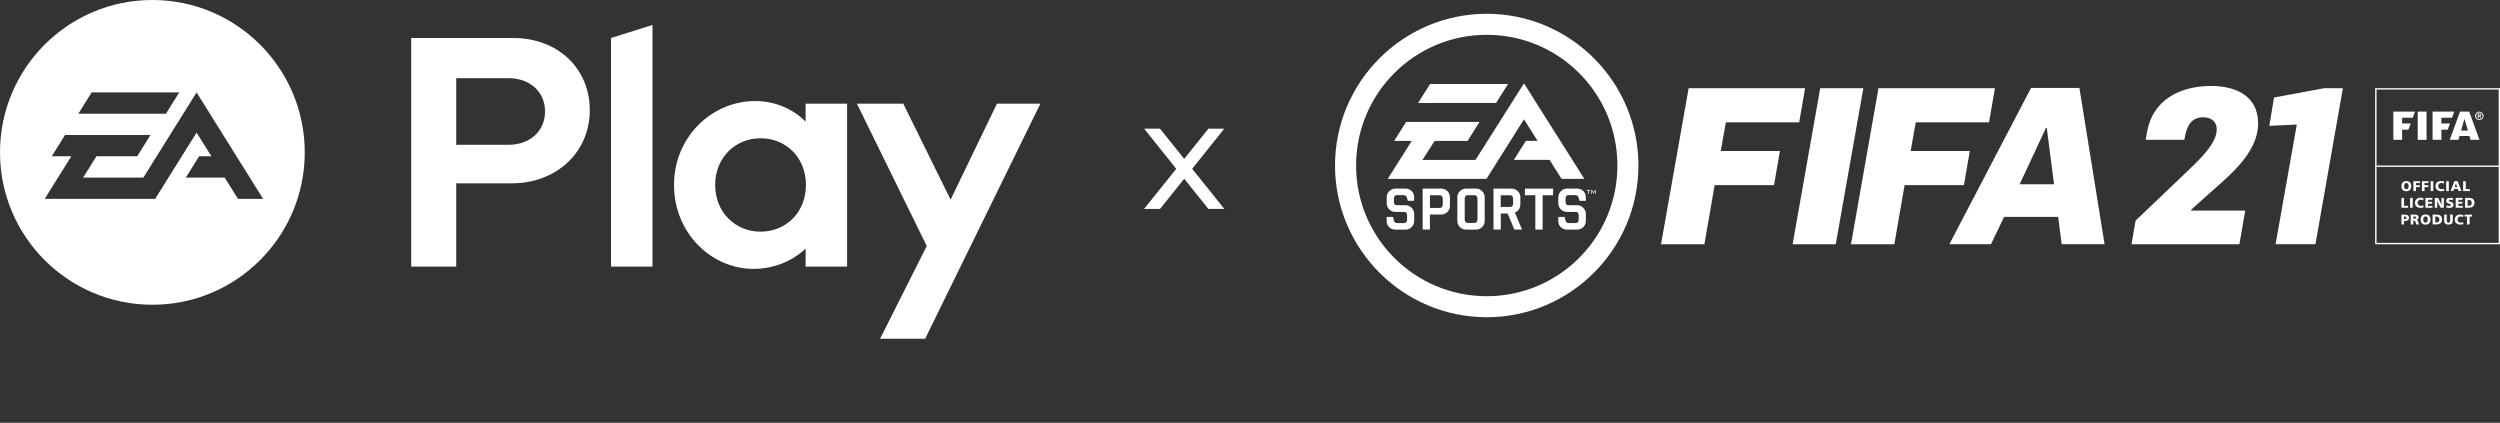 <svg width="1088" height="184" viewBox="0 0 1088 184" fill="none" xmlns="http://www.w3.org/2000/svg">
<rect x="0" y="0" width="1088" height="184" fill="#333333" stroke="none"/>
<path d="M518.83 73.463L532.828 90.918L525.879 90.918L515.367 77.787L504.855 90.919L497.906 90.919L511.905 73.463L497.926 56.001L504.826 56L515.367 69.145L525.908 56.001L532.808 56.002L518.83 73.463Z" fill="white"/>
<path fill-rule="evenodd" clip-rule="evenodd" d="M178.939 16.545V116.021H198.552V79.783H222.711C242.178 79.783 256.673 66.284 256.673 47.952C256.673 29.761 242.747 16.545 223.421 16.545H178.939ZM221.29 63.016H198.552V34.026H221.29C230.669 34.026 237.206 39.994 237.206 48.521C237.206 57.048 230.669 63.016 221.29 63.016ZM283.957 10.862L265.91 16.545V116.021H283.957V10.862ZM327.867 117.017C336.679 117.017 344.637 113.748 350.605 108.205V116.021H368.652V45.111H350.605V52.924C344.92 47.242 337.103 43.974 328.58 43.974C310.105 43.974 293.335 59.32 293.335 80.494C293.335 101.667 309.82 117.017 327.867 117.017ZM330.994 100.816C320.053 100.816 311.24 92.43 311.24 80.494C311.24 68.557 320.053 60.172 330.994 60.172C342.079 60.172 350.746 68.557 350.746 80.494C350.746 92.43 342.079 100.816 330.994 100.816ZM452.78 45.111H433.879L413.698 86.89L393.094 45.111H372.917L403.327 107.067L383.005 147.429H402.616L452.78 45.111ZM103.577 86.536L97.783 77.286H80.866L86.669 68.02H92.014L85.553 57.706L67.533 86.536H19.456L31.032 68.02H22.533L28.31 58.755H65.473L59.691 68.02H41.967L36.173 77.286H62.393L85.553 40.219L114.5 86.536H103.577ZM39.89 40.219H78.011L72.217 49.489H34.1L39.89 40.219ZM66.31 0C29.69 0 0 29.692 0 66.313C0 102.944 29.69 132.623 66.31 132.623C102.93 132.623 132.623 102.944 132.623 66.313C132.623 29.692 102.93 0 66.31 0Z" fill="white"/>
<path d="M647.023 6C610.621 6 581 35.623 581 72.028C581 108.433 610.621 138.057 647.023 138.057C683.425 138.057 713.046 108.433 713.046 72.028C713.046 35.623 683.425 6 647.023 6ZM647.023 128.907C615.615 128.907 590.17 103.439 590.17 72.028C590.17 40.618 615.615 15.15 647.023 15.15C678.431 15.15 703.897 40.596 703.897 72.028C703.897 103.46 678.431 128.907 647.023 128.907Z" fill="white"/>
<path d="M690.464 82.966H691.132V84.386H691.455V82.966H692.143V82.664H690.464V82.966Z" fill="white"/>
<path d="M611.697 89.294H607.887C607.026 89.294 606.617 88.821 606.617 87.895V86.388C606.617 85.957 606.724 85.613 606.961 85.333C607.198 85.053 607.499 84.924 607.887 84.924H610.879C611.589 84.924 612.063 85.269 612.278 85.957L612.687 87.4H615.421V85.807C615.421 84.73 615.077 83.869 614.345 83.137C613.613 82.427 612.73 82.082 611.697 82.082H607.284C606.251 82.082 605.346 82.448 604.593 83.202C603.861 83.934 603.495 84.816 603.495 85.85V88.433C603.495 89.488 603.861 90.371 604.593 91.124C605.346 91.856 606.251 92.222 607.284 92.222H611.094C611.934 92.222 612.364 92.717 612.364 93.665V95.624C612.364 96.033 612.257 96.399 612.02 96.657C611.783 96.937 611.482 97.088 611.094 97.088H608.059C607.305 97.088 606.832 96.743 606.638 96.054L606.229 94.418H603.474V96.183C603.474 97.26 603.818 98.143 604.55 98.853C605.26 99.564 606.143 99.93 607.219 99.93H611.697C612.73 99.93 613.634 99.564 614.366 98.81C615.098 98.078 615.464 97.174 615.464 96.119V93.105C615.464 92.072 615.098 91.189 614.345 90.435C613.613 89.682 612.73 89.294 611.697 89.294Z" fill="white"/>
<path d="M627.218 82.082H619.145V99.908H622.288V93.363H627.196C628.251 93.363 629.133 92.997 629.908 92.244C630.64 91.512 631.006 90.608 631.006 89.574V85.828C631.006 84.795 630.64 83.912 629.908 83.18C629.177 82.448 628.272 82.082 627.218 82.082ZM627.885 89.036C627.885 89.467 627.756 89.811 627.519 90.091C627.282 90.371 626.981 90.5 626.615 90.5H622.309V84.967H626.615C626.981 84.967 627.282 85.096 627.519 85.376C627.756 85.656 627.885 86.001 627.885 86.431V89.036Z" fill="white"/>
<path d="M660.994 91.146C661.446 90.5 661.661 89.746 661.661 88.95V85.85C661.661 84.838 661.295 83.934 660.542 83.202C659.81 82.47 658.906 82.082 657.851 82.082H649.972V99.908H653.137V92.933H656.129L659.035 99.908H662.393L659.272 92.545C659.939 92.244 660.52 91.792 660.994 91.146ZM658.497 88.627C658.497 89.058 658.389 89.402 658.152 89.682C657.916 89.94 657.614 90.069 657.248 90.069H653.115V84.967H657.248C657.614 84.967 657.916 85.096 658.152 85.376C658.389 85.656 658.497 86.001 658.497 86.431V88.627Z" fill="white"/>
<path d="M663.642 84.967H668.184V99.908H671.348V84.967H675.912V82.082H663.642V84.967Z" fill="white"/>
<path d="M686.417 89.294H682.606C681.767 89.294 681.336 88.821 681.336 87.895V86.388C681.336 85.957 681.444 85.613 681.681 85.333C681.896 85.053 682.219 84.924 682.606 84.924H685.599C686.309 84.924 686.761 85.269 686.998 85.957L687.407 87.4H690.141V85.807C690.141 84.73 689.775 83.869 689.064 83.137C688.333 82.427 687.45 82.082 686.395 82.082H681.982C680.927 82.082 680.023 82.448 679.291 83.202C678.559 83.934 678.172 84.816 678.172 85.85V88.433C678.172 89.488 678.559 90.371 679.291 91.124C680.023 91.856 680.927 92.222 681.982 92.222H685.771C686.632 92.222 687.041 92.717 687.041 93.665V95.624C687.041 96.033 686.933 96.399 686.697 96.657C686.46 96.937 686.158 97.088 685.771 97.088H682.757C682.004 97.088 681.53 96.743 681.336 96.054L680.927 94.418H678.172V96.183C678.172 97.26 678.538 98.143 679.248 98.853C679.98 99.564 680.841 99.93 681.918 99.93H686.374C687.428 99.93 688.333 99.564 689.064 98.81C689.796 98.078 690.162 97.174 690.162 96.119V93.105C690.162 92.072 689.796 91.189 689.021 90.435C688.333 89.682 687.45 89.294 686.417 89.294Z" fill="white"/>
<path d="M656.301 36.571H622.353L617.165 44.816L651.091 44.795L656.301 36.571Z" fill="white"/>
<path d="M669.153 61.307H664.072L658.841 69.574H674.362L679.593 77.841H689.496L663.233 36.269L642.136 69.596H619.06L624.355 61.329H638.692L643.902 53.062H611.934L606.725 61.329H614.388L603.948 77.841H646.915L663.233 51.921L669.153 61.307Z" fill="white"/>
<path d="M694.189 82.664L693.5 83.697L692.833 82.664H692.553V84.386H692.833V83.31C692.833 83.245 692.79 83.202 692.79 83.116C692.833 83.181 692.876 83.245 692.897 83.288L693.457 84.15H693.5L694.038 83.31C694.081 83.245 694.081 83.202 694.124 83.116C694.124 83.202 694.124 83.267 694.124 83.31V84.386H694.426V82.664H694.189V82.664Z" fill="white"/>
<path d="M642.33 82.082H638.068C637.013 82.082 636.109 82.448 635.356 83.202C634.624 83.934 634.236 84.816 634.236 85.85V96.097C634.236 97.174 634.624 98.078 635.356 98.81C636.088 99.542 636.992 99.93 638.068 99.93H642.33C643.385 99.93 644.268 99.564 645.021 98.81C645.775 98.078 646.141 97.174 646.141 96.097V85.85C646.141 84.816 645.775 83.912 645.021 83.202C644.268 82.448 643.407 82.082 642.33 82.082ZM642.998 95.559C642.998 95.968 642.89 96.313 642.632 96.593C642.395 96.872 642.094 97.023 641.728 97.023H638.714C638.326 97.023 638.025 96.872 637.788 96.593C637.551 96.313 637.444 95.968 637.444 95.559V86.409C637.444 85.979 637.551 85.635 637.788 85.355C638.025 85.075 638.326 84.946 638.714 84.946H641.728C642.094 84.946 642.395 85.075 642.632 85.355C642.869 85.635 642.998 85.979 642.998 86.409V95.559Z" fill="white"/>
<path d="M1045.4 56.42H1048.15L1049.14 53.729H1045.4V51.231H1050.05L1051.02 48.562H1041.59V60.855H1045.4V56.42Z" fill="white"/>
<path d="M1056.03 48.562H1052.2V60.855H1056.03V48.562Z" fill="white"/>
<path d="M1062.49 56.42H1065.25L1066.22 53.729H1062.49V51.231H1067.12L1068.09 48.562H1058.66V60.855H1062.49V56.42Z" fill="white"/>
<path d="M1069.9 60.855L1070.37 59.197H1074.7L1075.19 60.855H1079.07L1074.59 48.562H1070.61L1066.13 60.855H1069.9ZM1072.52 51.727L1074.05 56.85H1071.04L1072.52 51.727Z" fill="white"/>
<path d="M1077.71 51.706C1077.88 51.878 1078.08 52.007 1078.29 52.093C1078.51 52.201 1078.74 52.244 1079 52.244C1079.26 52.244 1079.5 52.201 1079.71 52.093C1079.93 52.007 1080.12 51.856 1080.29 51.706C1080.47 51.533 1080.6 51.34 1080.68 51.124C1080.79 50.909 1080.83 50.672 1080.83 50.414C1080.83 50.156 1080.79 49.919 1080.68 49.703C1080.57 49.488 1080.44 49.294 1080.29 49.122C1080.12 48.95 1079.93 48.821 1079.71 48.735C1079.5 48.627 1079.26 48.584 1079 48.584C1078.74 48.584 1078.51 48.627 1078.29 48.735C1078.08 48.842 1077.88 48.971 1077.71 49.122C1077.54 49.294 1077.41 49.488 1077.32 49.703C1077.22 49.919 1077.17 50.156 1077.17 50.414C1077.17 50.672 1077.22 50.909 1077.32 51.124C1077.41 51.34 1077.56 51.533 1077.71 51.706ZM1077.73 49.811C1077.8 49.639 1077.9 49.467 1078.03 49.337C1078.16 49.208 1078.31 49.101 1078.49 49.036C1078.66 48.971 1078.83 48.928 1079.02 48.928C1079.22 48.928 1079.39 48.971 1079.56 49.036C1079.73 49.101 1079.88 49.208 1080.01 49.337C1080.14 49.467 1080.23 49.617 1080.32 49.811C1080.38 49.983 1080.42 50.199 1080.42 50.414C1080.42 50.629 1080.38 50.823 1080.32 51.017C1080.25 51.189 1080.14 51.361 1080.01 51.49C1079.88 51.62 1079.73 51.727 1079.56 51.792C1079.39 51.856 1079.22 51.899 1079.02 51.899C1078.83 51.899 1078.66 51.856 1078.49 51.792C1078.31 51.727 1078.16 51.62 1078.03 51.49C1077.9 51.361 1077.82 51.211 1077.73 51.017C1077.67 50.844 1077.62 50.629 1077.62 50.414C1077.62 50.199 1077.67 49.983 1077.73 49.811Z" fill="white"/>
<path d="M1078.7 50.543H1078.94L1079.48 51.447H1079.88L1079.32 50.543C1079.5 50.521 1079.63 50.478 1079.73 50.392C1079.82 50.306 1079.88 50.177 1079.88 49.983C1079.88 49.768 1079.82 49.596 1079.69 49.51C1079.56 49.423 1079.37 49.359 1079.11 49.359H1078.33V51.447H1078.72V50.543H1078.7ZM1078.7 49.639H1079.04C1079.09 49.639 1079.15 49.639 1079.2 49.639C1079.24 49.639 1079.28 49.66 1079.32 49.682C1079.37 49.703 1079.39 49.725 1079.43 49.768C1079.45 49.811 1079.48 49.854 1079.48 49.919C1079.48 49.983 1079.45 50.048 1079.43 50.091C1079.41 50.134 1079.37 50.155 1079.35 50.177C1079.3 50.199 1079.26 50.22 1079.22 50.22C1079.17 50.22 1079.11 50.22 1079.04 50.22H1078.7V49.639Z" fill="white"/>
<path d="M1045.64 82.62C1045.81 82.814 1046.04 82.965 1046.3 83.072C1046.56 83.18 1046.88 83.223 1047.23 83.223C1047.57 83.223 1047.87 83.18 1048.15 83.072C1048.41 82.965 1048.65 82.814 1048.82 82.62C1048.99 82.426 1049.14 82.19 1049.23 81.931C1049.32 81.651 1049.36 81.35 1049.36 81.005C1049.36 80.661 1049.32 80.36 1049.23 80.08C1049.14 79.8 1048.99 79.563 1048.82 79.391C1048.65 79.197 1048.41 79.046 1048.15 78.96C1047.9 78.853 1047.57 78.81 1047.23 78.81C1046.88 78.81 1046.56 78.853 1046.3 78.96C1046.04 79.068 1045.81 79.219 1045.64 79.391C1045.46 79.585 1045.31 79.821 1045.23 80.08C1045.14 80.36 1045.1 80.661 1045.1 81.005C1045.1 81.35 1045.14 81.651 1045.23 81.931C1045.31 82.211 1045.46 82.448 1045.64 82.62ZM1046.32 80.489C1046.37 80.317 1046.41 80.187 1046.5 80.058C1046.58 79.929 1046.67 79.843 1046.8 79.757C1046.93 79.692 1047.08 79.649 1047.25 79.649C1047.42 79.649 1047.57 79.692 1047.7 79.757C1047.83 79.821 1047.92 79.929 1048 80.058C1048.09 80.187 1048.13 80.338 1048.18 80.489C1048.22 80.661 1048.24 80.833 1048.24 81.005C1048.24 81.178 1048.22 81.35 1048.18 81.522C1048.13 81.694 1048.09 81.824 1048 81.953C1047.92 82.082 1047.83 82.19 1047.7 82.254C1047.57 82.34 1047.42 82.362 1047.25 82.362C1047.08 82.362 1046.93 82.319 1046.8 82.254C1046.67 82.19 1046.58 82.082 1046.5 81.953C1046.41 81.824 1046.37 81.673 1046.32 81.522C1046.28 81.35 1046.26 81.178 1046.26 81.005C1046.26 80.833 1046.28 80.661 1046.32 80.489Z" fill="white"/>
<path d="M1051.45 81.436H1053.08V80.618H1051.45V79.67H1053.17V78.874H1050.31V83.158H1051.45V81.436Z" fill="white"/>
<path d="M1055.15 81.436H1056.81V80.618H1055.15V79.67H1056.87V78.874H1054.01V83.158H1055.15V81.436Z" fill="white"/>
<path d="M1058.96 78.874H1057.82V83.158H1058.96V78.874Z" fill="white"/>
<path d="M1060.77 82.728C1061.01 82.9 1061.26 83.03 1061.57 83.094C1061.87 83.18 1062.15 83.202 1062.43 83.202C1062.71 83.202 1062.97 83.18 1063.16 83.137C1063.35 83.094 1063.53 83.051 1063.7 83.03L1063.63 82.126C1063.48 82.19 1063.31 82.233 1063.12 82.276C1062.92 82.319 1062.75 82.341 1062.56 82.341C1062.34 82.341 1062.15 82.319 1061.98 82.255C1061.8 82.19 1061.65 82.104 1061.52 81.996C1061.39 81.889 1061.31 81.738 1061.22 81.566C1061.16 81.394 1061.11 81.2 1061.11 81.006C1061.11 80.812 1061.16 80.618 1061.2 80.446C1061.26 80.274 1061.35 80.123 1061.48 80.016C1061.59 79.886 1061.74 79.8 1061.91 79.736C1062.08 79.671 1062.26 79.628 1062.47 79.628C1062.66 79.628 1062.86 79.65 1063.03 79.693C1063.2 79.736 1063.4 79.822 1063.57 79.93L1063.65 79.004C1063.44 78.939 1063.25 78.896 1063.03 78.853C1062.81 78.81 1062.6 78.789 1062.38 78.789C1062.04 78.789 1061.7 78.832 1061.42 78.918C1061.11 79.004 1060.86 79.155 1060.64 79.327C1060.43 79.52 1060.25 79.736 1060.12 80.016C1059.99 80.296 1059.93 80.618 1059.93 80.984C1059.93 81.394 1059.99 81.738 1060.15 82.018C1060.34 82.341 1060.53 82.556 1060.77 82.728Z" fill="white"/>
<path d="M1065.72 78.874H1064.58V83.158H1065.72V78.874Z" fill="white"/>
<path d="M1068.02 82.233H1069.64L1069.96 83.137H1071.21L1069.55 78.853H1068.15L1066.52 83.137H1067.68L1068.02 82.233ZM1068.84 79.757L1069.36 81.436H1068.28L1068.84 79.757Z" fill="white"/>
<path d="M1074.87 82.297H1073.1V78.874H1071.96V83.158H1074.87V82.297Z" fill="white"/>
<path d="M1048 89.575H1046.24V86.13H1045.1V90.414H1048V89.575Z" fill="white"/>
<path d="M1050.01 86.13H1048.87V90.414H1050.01V86.13Z" fill="white"/>
<path d="M1051.71 86.624C1051.49 86.818 1051.32 87.034 1051.19 87.313C1051.06 87.593 1051 87.916 1051 88.282C1051 88.691 1051.06 89.036 1051.21 89.316C1051.36 89.595 1051.55 89.832 1051.79 89.983C1052.03 90.155 1052.29 90.284 1052.59 90.349C1052.89 90.435 1053.17 90.457 1053.45 90.457C1053.73 90.457 1053.99 90.435 1054.18 90.392C1054.37 90.349 1054.55 90.306 1054.72 90.284L1054.65 89.38C1054.5 89.445 1054.33 89.488 1054.14 89.531C1053.94 89.574 1053.77 89.595 1053.58 89.595C1053.36 89.595 1053.17 89.574 1053 89.509C1052.82 89.445 1052.67 89.359 1052.55 89.251C1052.42 89.143 1052.33 88.993 1052.24 88.82C1052.18 88.648 1052.14 88.454 1052.14 88.261C1052.14 88.067 1052.16 87.873 1052.22 87.701C1052.29 87.529 1052.37 87.378 1052.5 87.27C1052.61 87.141 1052.76 87.055 1052.93 86.99C1053.1 86.926 1053.28 86.883 1053.49 86.883C1053.69 86.883 1053.88 86.904 1054.05 86.947C1054.22 86.99 1054.42 87.077 1054.59 87.184L1054.68 86.258C1054.46 86.194 1054.27 86.151 1054.05 86.108C1053.84 86.065 1053.62 86.043 1053.41 86.043C1053.06 86.043 1052.74 86.086 1052.44 86.172C1052.18 86.302 1051.92 86.431 1051.71 86.624Z" fill="white"/>
<path d="M1056.68 88.649H1058.44V87.831H1056.68V86.948H1058.55V86.13H1055.54V90.414H1058.62V89.618H1056.68V88.649Z" fill="white"/>
<path d="M1060.66 87.486L1062.17 90.414H1063.57V86.13H1062.53L1062.56 89.036H1062.53L1061.09 86.13H1059.63V90.414H1060.68L1060.66 87.486Z" fill="white"/>
<path d="M1065.1 88.369C1065.25 88.455 1065.4 88.541 1065.59 88.584C1065.76 88.627 1065.94 88.692 1066.09 88.735C1066.24 88.778 1066.37 88.842 1066.45 88.907C1066.56 88.972 1066.6 89.079 1066.6 89.208C1066.6 89.294 1066.58 89.359 1066.54 89.424C1066.5 89.488 1066.45 89.531 1066.39 89.553C1066.32 89.574 1066.24 89.596 1066.15 89.617C1066.06 89.617 1065.98 89.639 1065.89 89.639C1065.66 89.639 1065.44 89.617 1065.25 89.553C1065.05 89.51 1064.88 89.424 1064.73 89.359L1064.62 90.306C1064.82 90.371 1065.03 90.414 1065.25 90.435C1065.48 90.457 1065.7 90.478 1065.89 90.478C1066.13 90.478 1066.37 90.457 1066.58 90.414C1066.82 90.371 1067.01 90.306 1067.18 90.199C1067.36 90.091 1067.51 89.94 1067.61 89.768C1067.72 89.596 1067.77 89.359 1067.77 89.079C1067.77 88.821 1067.72 88.606 1067.61 88.455C1067.51 88.304 1067.4 88.175 1067.25 88.089C1067.1 88.003 1066.95 87.917 1066.75 87.874C1066.58 87.831 1066.41 87.787 1066.26 87.723C1066.11 87.68 1065.98 87.615 1065.89 87.572C1065.79 87.508 1065.74 87.421 1065.74 87.314C1065.74 87.228 1065.76 87.142 1065.83 87.099C1065.87 87.055 1065.94 87.012 1066.02 86.969C1066.11 86.948 1066.17 86.926 1066.28 86.926C1066.37 86.926 1066.45 86.926 1066.52 86.926C1066.69 86.926 1066.84 86.948 1067.01 86.969C1067.18 86.991 1067.34 87.055 1067.46 87.12L1067.53 86.237C1067.38 86.194 1067.23 86.151 1067.03 86.13C1066.84 86.108 1066.65 86.087 1066.43 86.087C1066.22 86.087 1066 86.108 1065.76 86.151C1065.55 86.194 1065.33 86.259 1065.16 86.367C1064.99 86.474 1064.84 86.603 1064.73 86.776C1064.62 86.948 1064.56 87.163 1064.56 87.421C1064.56 87.68 1064.6 87.895 1064.71 88.046C1064.82 88.153 1064.95 88.283 1065.1 88.369Z" fill="white"/>
<path d="M1071.75 86.948V86.13H1068.73V90.414H1071.81V89.618H1069.88V88.649H1071.64V87.831H1069.88V86.948H1071.75Z" fill="white"/>
<path d="M1072.8 86.13V90.414H1074.35C1074.72 90.414 1075.06 90.371 1075.36 90.306C1075.67 90.22 1075.95 90.113 1076.16 89.941C1076.38 89.768 1076.57 89.553 1076.7 89.273C1076.83 88.993 1076.89 88.67 1076.89 88.261C1076.89 87.852 1076.83 87.508 1076.7 87.228C1076.57 86.948 1076.4 86.733 1076.18 86.582C1075.97 86.41 1075.69 86.302 1075.39 86.237C1075.08 86.173 1074.74 86.13 1074.35 86.13H1072.8V86.13ZM1075.36 87.314C1075.6 87.529 1075.71 87.852 1075.71 88.283C1075.71 88.713 1075.6 89.036 1075.36 89.251C1075.13 89.467 1074.8 89.575 1074.37 89.575H1073.92V86.991H1074.37C1074.8 86.991 1075.15 87.099 1075.36 87.314Z" fill="white"/>
<path d="M1046.24 96.183H1046.69C1047.23 96.183 1047.64 96.054 1047.94 95.817C1048.24 95.58 1048.39 95.236 1048.39 94.805C1048.39 94.332 1048.24 93.966 1047.92 93.75C1047.62 93.513 1047.12 93.406 1046.45 93.406H1045.1V97.69H1046.24V96.183V96.183ZM1046.24 94.202H1046.54C1046.65 94.202 1046.73 94.202 1046.82 94.224C1046.91 94.245 1046.97 94.267 1047.03 94.31C1047.1 94.353 1047.14 94.418 1047.19 94.482C1047.23 94.547 1047.25 94.654 1047.25 94.762C1047.25 94.87 1047.23 94.956 1047.19 95.042C1047.14 95.128 1047.1 95.171 1047.03 95.236C1046.97 95.279 1046.91 95.322 1046.82 95.343C1046.73 95.365 1046.65 95.365 1046.54 95.365H1046.24V94.202Z" fill="white"/>
<path d="M1052.24 96.161C1052.2 96.054 1052.18 95.968 1052.14 95.882C1052.09 95.795 1052.05 95.731 1051.99 95.688C1051.92 95.645 1051.86 95.602 1051.77 95.58V95.559C1052.05 95.494 1052.27 95.365 1052.4 95.193C1052.52 94.999 1052.59 94.784 1052.59 94.482C1052.59 94.288 1052.55 94.138 1052.48 94.009C1052.42 93.879 1052.31 93.772 1052.18 93.664C1052.05 93.578 1051.9 93.513 1051.73 93.47C1051.56 93.427 1051.38 93.406 1051.19 93.406H1049.14V97.69H1050.29V95.989H1050.52C1050.63 95.989 1050.72 96.011 1050.8 96.032C1050.87 96.054 1050.95 96.097 1051 96.183C1051.06 96.248 1051.1 96.355 1051.17 96.463C1051.21 96.57 1051.28 96.743 1051.34 96.915L1051.58 97.69H1052.76L1052.35 96.527C1052.33 96.377 1052.29 96.269 1052.24 96.161ZM1051.38 94.956C1051.34 95.02 1051.25 95.064 1051.19 95.106C1051.1 95.15 1051.02 95.15 1050.91 95.171C1050.8 95.171 1050.72 95.171 1050.63 95.171H1050.33V94.202H1050.63C1050.74 94.202 1050.85 94.202 1050.95 94.224C1051.06 94.245 1051.15 94.267 1051.21 94.288C1051.3 94.332 1051.34 94.375 1051.4 94.439C1051.45 94.504 1051.47 94.59 1051.47 94.676C1051.45 94.805 1051.43 94.891 1051.38 94.956Z" fill="white"/>
<path d="M1057.2 93.923C1057.02 93.729 1056.79 93.578 1056.53 93.492C1056.27 93.384 1055.95 93.341 1055.6 93.341C1055.26 93.341 1054.94 93.384 1054.68 93.492C1054.42 93.6 1054.18 93.75 1054.01 93.923C1053.84 94.116 1053.69 94.353 1053.6 94.612C1053.51 94.891 1053.47 95.193 1053.47 95.537C1053.47 95.882 1053.51 96.183 1053.6 96.463C1053.69 96.743 1053.84 96.98 1054.01 97.152C1054.18 97.346 1054.42 97.496 1054.68 97.604C1054.94 97.712 1055.26 97.755 1055.6 97.755C1055.95 97.755 1056.25 97.712 1056.53 97.604C1056.79 97.496 1057.02 97.346 1057.2 97.152C1057.37 96.958 1057.52 96.721 1057.6 96.463C1057.69 96.183 1057.73 95.882 1057.73 95.537C1057.73 95.193 1057.69 94.891 1057.6 94.612C1057.52 94.332 1057.37 94.116 1057.2 93.923ZM1056.51 96.054C1056.46 96.226 1056.42 96.355 1056.33 96.484C1056.25 96.614 1056.16 96.721 1056.03 96.786C1055.9 96.872 1055.75 96.894 1055.58 96.894C1055.41 96.894 1055.26 96.85 1055.13 96.786C1055 96.721 1054.91 96.614 1054.83 96.484C1054.74 96.355 1054.7 96.205 1054.66 96.054C1054.61 95.882 1054.59 95.71 1054.59 95.537C1054.59 95.344 1054.61 95.171 1054.66 95.02C1054.7 94.848 1054.74 94.719 1054.83 94.59C1054.91 94.461 1055 94.375 1055.13 94.289C1055.26 94.224 1055.41 94.181 1055.58 94.181C1055.75 94.181 1055.9 94.224 1056.03 94.289C1056.16 94.353 1056.25 94.461 1056.33 94.59C1056.42 94.719 1056.46 94.87 1056.51 95.02C1056.55 95.193 1056.57 95.365 1056.57 95.537C1056.57 95.71 1056.55 95.882 1056.51 96.054Z" fill="white"/>
<path d="M1062.06 93.837C1061.85 93.664 1061.57 93.557 1061.26 93.492C1060.96 93.428 1060.62 93.385 1060.23 93.385H1058.68V97.669H1060.23C1060.6 97.669 1060.94 97.626 1061.24 97.561C1061.54 97.475 1061.82 97.367 1062.04 97.195C1062.25 97.023 1062.45 96.808 1062.58 96.528C1062.71 96.248 1062.77 95.925 1062.77 95.516C1062.77 95.107 1062.71 94.762 1062.58 94.483C1062.47 94.224 1062.3 94.009 1062.06 93.837ZM1061.26 96.506C1061.03 96.722 1060.7 96.829 1060.27 96.829H1059.82V94.246H1060.27C1060.7 94.246 1061.03 94.353 1061.26 94.569C1061.5 94.784 1061.61 95.107 1061.61 95.537C1061.61 95.968 1061.48 96.291 1061.26 96.506Z" fill="white"/>
<path d="M1064.21 97.346C1064.39 97.475 1064.58 97.582 1064.82 97.647C1065.05 97.712 1065.31 97.754 1065.57 97.754C1065.85 97.754 1066.11 97.712 1066.32 97.647C1066.56 97.582 1066.75 97.475 1066.93 97.346C1067.1 97.216 1067.23 97.023 1067.31 96.829C1067.4 96.614 1067.44 96.355 1067.44 96.075V93.406H1066.3V95.882C1066.3 96.032 1066.28 96.161 1066.26 96.291C1066.24 96.42 1066.19 96.527 1066.15 96.614C1066.09 96.7 1066.02 96.786 1065.94 96.85C1065.85 96.915 1065.72 96.936 1065.57 96.936C1065.42 96.936 1065.31 96.915 1065.2 96.85C1065.12 96.786 1065.03 96.721 1064.99 96.614C1064.92 96.527 1064.9 96.398 1064.88 96.291C1064.86 96.161 1064.84 96.032 1064.84 95.882V93.406H1063.7V96.054C1063.7 96.355 1063.74 96.592 1063.83 96.807C1063.93 97.023 1064.06 97.216 1064.21 97.346Z" fill="white"/>
<path d="M1071.51 96.851C1071.32 96.894 1071.14 96.916 1070.95 96.916C1070.74 96.916 1070.54 96.894 1070.37 96.83C1070.2 96.765 1070.05 96.679 1069.92 96.571C1069.79 96.464 1069.7 96.313 1069.62 96.141C1069.55 95.969 1069.51 95.775 1069.51 95.581C1069.51 95.387 1069.55 95.194 1069.59 95.021C1069.66 94.849 1069.75 94.698 1069.87 94.591C1069.98 94.462 1070.13 94.375 1070.31 94.311C1070.48 94.246 1070.65 94.203 1070.86 94.203C1071.06 94.203 1071.25 94.225 1071.42 94.268C1071.6 94.311 1071.79 94.397 1071.96 94.504L1072.05 93.579C1071.83 93.514 1071.64 93.471 1071.42 93.428C1071.21 93.385 1070.99 93.364 1070.78 93.364C1070.43 93.364 1070.11 93.407 1069.81 93.493C1069.51 93.579 1069.25 93.73 1069.04 93.902C1068.82 94.096 1068.65 94.311 1068.52 94.591C1068.39 94.871 1068.32 95.194 1068.32 95.559C1068.32 95.969 1068.39 96.313 1068.54 96.593C1068.69 96.873 1068.88 97.109 1069.12 97.26C1069.36 97.432 1069.62 97.562 1069.92 97.626C1070.22 97.712 1070.5 97.734 1070.78 97.734C1071.06 97.734 1071.32 97.712 1071.51 97.669C1071.7 97.626 1071.88 97.583 1072.05 97.562L1071.98 96.657C1071.86 96.743 1071.68 96.808 1071.51 96.851Z" fill="white"/>
<path d="M1072.59 94.245H1073.64V97.69H1074.78V94.245H1075.84V93.406H1072.59V94.245Z" fill="white"/>
<path d="M1033.67 38.379V106.302H1088V38.379H1033.67ZM1087.42 105.699H1034.27V72.631H1087.42V105.699ZM1087.42 72.029H1034.27V38.961H1087.42V72.029Z" fill="white"/>
<path d="M734.895 38.379H785.57L783.008 53.234H751.083L748.888 65.721H774.612L772.051 80.576H746.218L741.741 106.302H722.883L734.895 38.379Z" fill="white"/>
<path d="M792.157 38.379H810.928L798.916 106.302H780.145L792.157 38.379Z" fill="white"/>
<path d="M817.516 38.379H868.19L865.628 53.234H833.726L831.53 65.721H857.254L854.693 80.576H828.882L824.404 106.302H805.547L817.516 38.379Z" fill="white"/>
<path d="M883.904 38.272H904.957L915.915 106.281H897.251L895.722 94.375H872.194L866.467 106.281H848.363L883.904 38.272ZM893.914 80.188L890.771 55.71H890.384L878.953 80.188H893.914Z" fill="white"/>
<path d="M1011.52 38.379L989.666 42.427L987.599 54.763L999.568 54.203L990.333 106.281H1007.68L1019.63 38.379H1011.52Z" fill="white"/>
<path d="M929.412 96.011L951.886 74.569C956.837 69.811 964.738 62.577 964.738 56.27C964.738 52.739 962.068 51.038 958.839 51.038C952.833 51.038 951.413 56.097 950.638 60.855H933.782C933.868 60.575 934.363 57.432 934.45 57.131C937.011 43.417 948.743 37.41 962.262 37.41C972.94 37.41 982.734 41.695 982.734 53.708C982.734 67.055 969.108 77.325 960.066 85.441L953.695 91.167L953.608 91.641H977.137L974.576 106.302H927.625L929.412 96.011Z" fill="white"/>
</svg>
